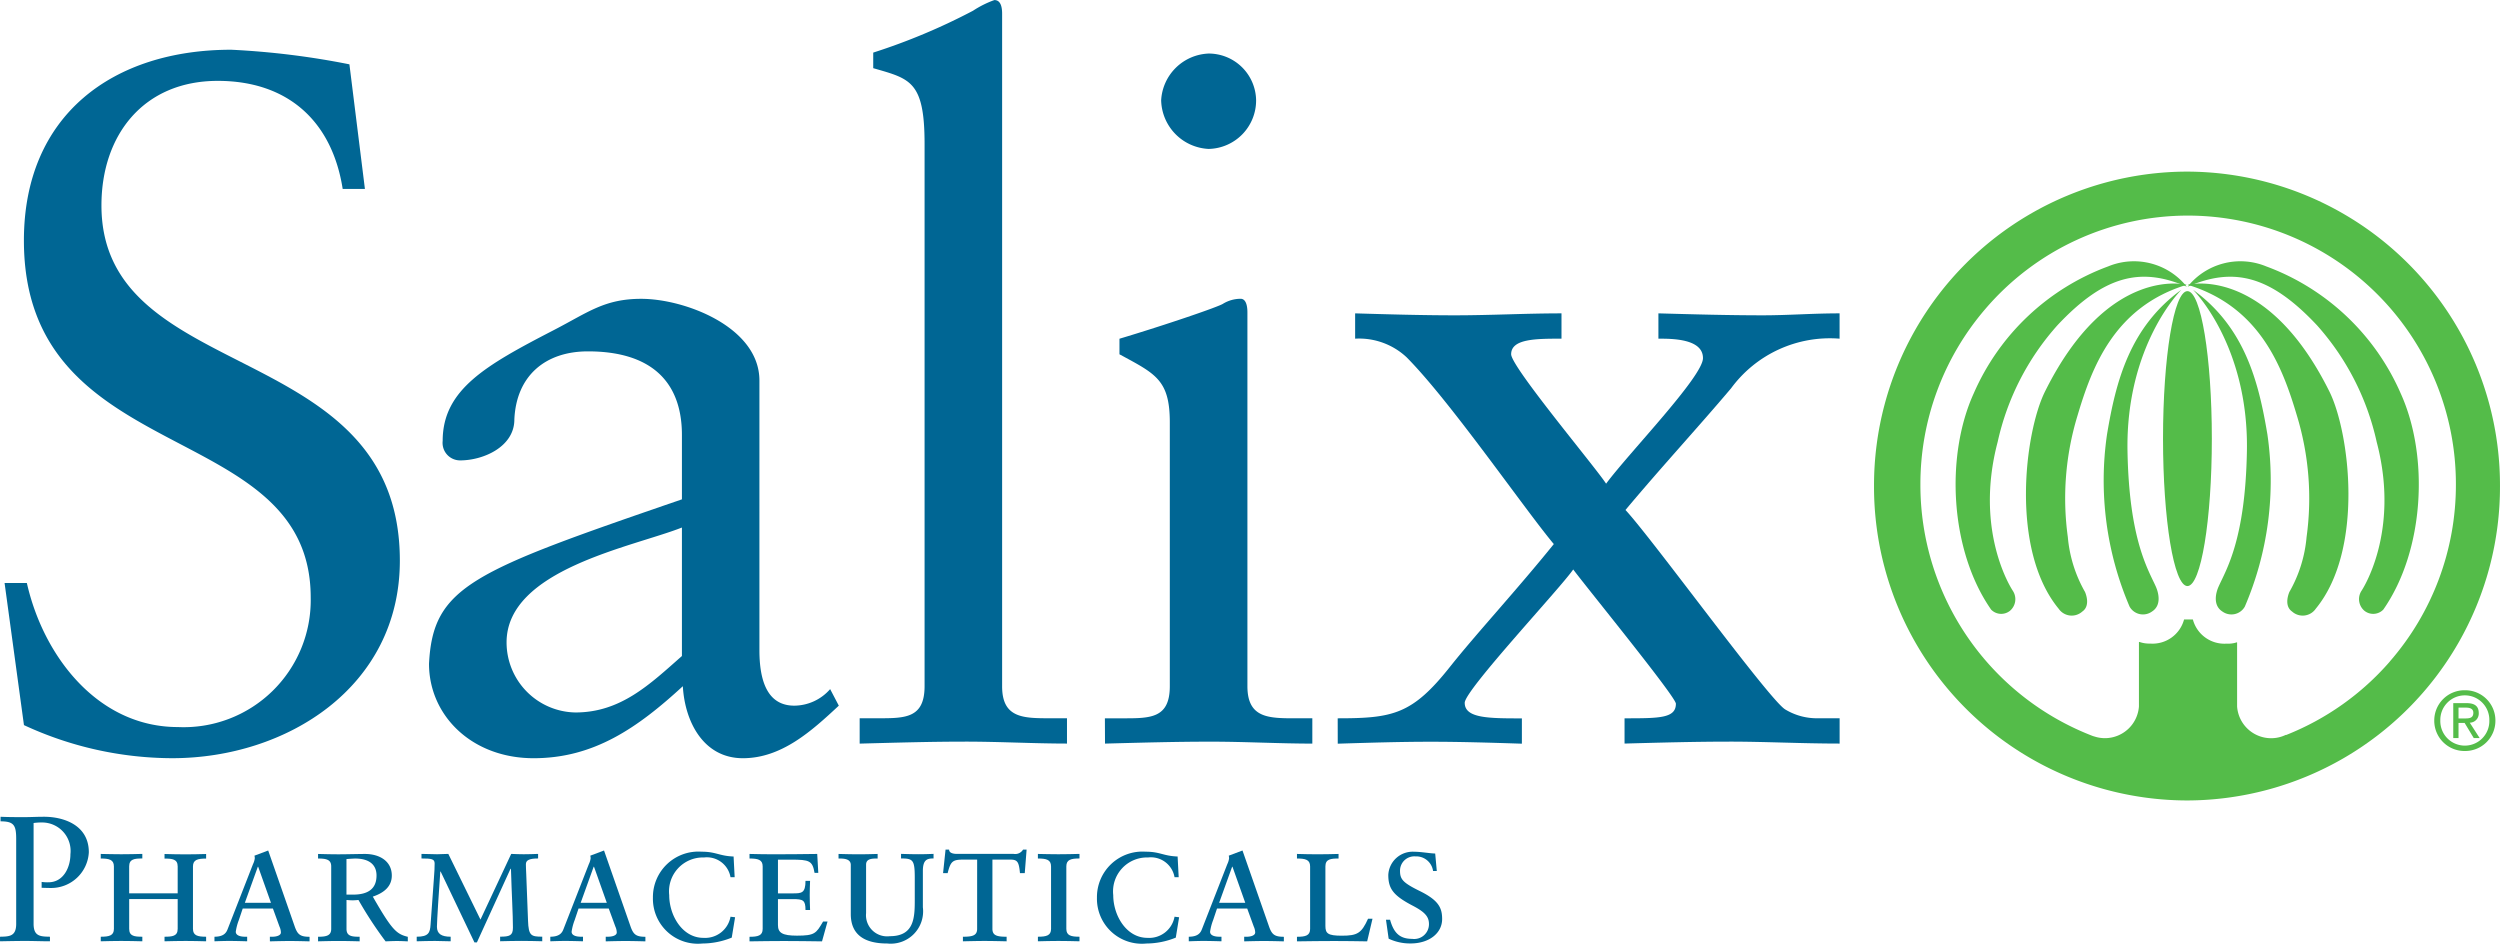<svg xmlns="http://www.w3.org/2000/svg" xmlns:xlink="http://www.w3.org/1999/xlink" width="163.875" height="61.847" viewBox="0 0 163.875 61.847">
  <defs>
    <clipPath id="clip-path">
      <path id="Path_44" data-name="Path 44" d="M0,22.335H163.875V-39.512H0Z" transform="translate(0 39.512)" fill="none"/>
    </clipPath>
  </defs>
  <g id="Group_94" data-name="Group 94" transform="translate(-2)">
    <g id="Group_93" data-name="Group 93" transform="translate(2)" clip-path="url(#clip-path)">
      <g id="Group_36" data-name="Group 36" transform="translate(0.3 3.255)">
        <g id="Group_35" data-name="Group 35" transform="translate(0 0)">
          <path id="Path_15" data-name="Path 15" d="M0,12.626H1.461C2.54,17.41,6.1,22.068,11.367,22.068a8.327,8.327,0,0,0,8.7-8.485c0-11.867-18.8-8.358-18.8-23.414,0-8.23,5.842-12.5,13.59-12.5a52.457,52.457,0,0,1,7.747.957l1.016,8.166H22.163c-.7-4.466-3.62-7.082-8.192-7.082-4.827,0-7.621,3.509-7.621,8.166C6.351-.262,25.91-3.516,25.91,11.158c0,8.294-7.43,12.951-14.924,12.951A23.224,23.224,0,0,1,1.27,21.94Z" transform="translate(0 22.336)" fill="#006694"/>
        </g>
      </g>
      <g id="Group_38" data-name="Group 38" transform="translate(28.126 19.587)">
        <g id="Group_37" data-name="Group 37" transform="translate(0 0)">
          <path id="Path_16" data-name="Path 16" d="M9.494,9.239a3.141,3.141,0,0,1-2.35,1.085c-1.4,0-2.286-1.021-2.286-3.637V-10.985c0-3.509-4.89-5.359-7.748-5.359-2.413,0-3.493.894-5.715,2.042-4.445,2.3-7.3,3.892-7.3,7.273a1.148,1.148,0,0,0,1.143,1.276c1.524,0,3.556-.893,3.556-2.679C-11.081-11.3-9.176-12.9-6.382-12.9c4.064,0,6.16,1.914,6.16,5.487V-3.2C-13.939,1.52-16.543,2.476-16.8,7.58c0,3.381,2.794,6.189,6.858,6.189,3.937,0,6.8-1.978,9.78-4.721.127,2.3,1.334,4.721,3.937,4.721,2.54,0,4.509-1.787,6.287-3.445ZM-.222,7.07c-2.1,1.85-4,3.7-6.985,3.7a4.593,4.593,0,0,1-4.509-4.594c0-4.785,8.256-6.252,11.494-7.528Z" transform="translate(16.796 16.345)" fill="#006694"/>
        </g>
      </g>
      <g id="Group_40" data-name="Group 40" transform="translate(56.351 0.001)">
        <g id="Group_39" data-name="Group 39" transform="translate(0 0)">
          <path id="Path_17" data-name="Path 17" d="M0,17H1.207c1.778,0,3.048,0,3.048-2.106V-20.638c0-4.147-.952-4.275-3.366-4.976v-1.02A40.652,40.652,0,0,0,7.43-29.378a6.544,6.544,0,0,1,1.4-.7c.381,0,.508.383.508.893V14.9C9.335,17,10.732,17,12.51,17h1.08v1.659c-2.159,0-4.382-.127-6.668-.127S2.35,18.6,0,18.662Z" transform="translate(0 30.081)" fill="#006694"/>
        </g>
      </g>
      <g id="Group_42" data-name="Group 42" transform="translate(72.431 3.51)">
        <g id="Group_41" data-name="Group 41" transform="translate(0 0)">
          <path id="Path_18" data-name="Path 18" d="M2.454,2.258A3.268,3.268,0,0,1-.658-.932,3.245,3.245,0,0,1,2.454-3.994,3.11,3.11,0,0,1,5.566-.932a3.179,3.179,0,0,1-3.112,3.19m-6.8,37.323h1.207c1.778,0,3.048,0,3.048-2.106V20.186c0-2.807-.952-3.19-3.3-4.466V14.7c2.985-.893,6.541-2.106,6.8-2.3a2.228,2.228,0,0,1,1.143-.319c.317,0,.444.383.444.893v24.5c0,2.106,1.4,2.106,3.175,2.106h1.08v1.659c-2.159,0-4.382-.127-6.668-.127s-4.572.064-6.922.127Z" transform="translate(4.341 3.994)" fill="#006694"/>
        </g>
      </g>
      <g id="Group_44" data-name="Group 44" transform="translate(87.686 20.544)">
        <g id="Group_43" data-name="Group 43" transform="translate(0 0)">
          <path id="Path_19" data-name="Path 19" d="M0,9.585c3.62,0,4.89-.255,7.366-3.382,1.778-2.233,4.382-5.04,6.8-8.038-1.968-2.361-6.8-9.379-9.653-12.249A4.56,4.56,0,0,0,1.143-15.3v-1.659c2.159.064,4.382.128,6.541.128,2.35,0,4.636-.128,6.986-.128V-15.3c-1.651,0-3.3,0-3.3,1.021,0,.829,5.525,7.4,6.224,8.485,1.46-1.978,6.35-7.018,6.35-8.23,0-1.276-2.032-1.276-2.921-1.276v-1.659c2.286.064,4.572.128,6.858.128,1.651,0,3.238-.128,5.018-.128V-15.3a8.04,8.04,0,0,0-7.113,3.254c-2.1,2.488-4.572,5.168-6.922,7.975,1.778,1.914,9.462,12.5,10.478,13.079a4.006,4.006,0,0,0,2.159.574h1.4v1.659c-2.477,0-4.826-.127-7.176-.127-2.286,0-4.636.064-6.922.127V9.585c2.286,0,3.366,0,3.366-.957,0-.446-5.779-7.528-6.731-8.8-.826,1.212-7.112,7.911-7.112,8.741,0,1.021,1.588,1.021,3.747,1.021v1.659c-1.969-.064-4-.127-5.97-.127-2.032,0-4.064.064-6.1.127Z" transform="translate(0 16.956)" fill="#006694"/>
        </g>
      </g>
      <g id="Group_46" data-name="Group 46" transform="translate(0 53.539)">
        <g id="Group_45" data-name="Group 45" transform="translate(0)">
          <path id="Path_20" data-name="Path 20" d="M.013,0C.537.024,1.061.024,1.585.024c.4,0,.8-.024,1.293-.024C4.077,0,5.8.5,5.8,2.328a2.469,2.469,0,0,1-2.5,2.34c-.233,0-.42-.011-.594-.011V4.271a2.732,2.732,0,0,0,.443.024c1,0,1.444-.995,1.444-1.838A1.867,1.867,0,0,0,2.692.375,3.231,3.231,0,0,0,2.179.41V7.02c0,.82.443.832,1.072.843v.3c-.57,0-1.071-.023-1.584-.023-.559,0-1.107.012-1.689.023v-.3c.617-.011,1.06-.024,1.06-.843V1.451C1.038.55.886.3.013.3Z" transform="translate(0.023)" fill="#006694"/>
        </g>
      </g>
      <g id="Group_48" data-name="Group 48" transform="translate(6.604 55.973)">
        <g id="Group_47" data-name="Group 47" transform="translate(0 0)">
          <path id="Path_21" data-name="Path 21" d="M.311.3C.311-.149,0-.22-.551-.22v-.3C-.108-.512.346-.5.788-.5c.466,0,.955-.011,1.386-.023v.3c-.512,0-.862.035-.862.516V2.062H4.492V.3c0-.48-.349-.516-.862-.516v-.3c.432.012.921.023,1.386.023.443,0,.9-.011,1.34-.023v.3c-.547,0-.862.071-.862.516V4.391c0,.445.315.515.862.515v.3c-.442-.011-.9-.023-1.34-.023-.466,0-.955.012-1.386.023v-.3c.513,0,.862-.035.862-.515V2.437H1.313V4.391c0,.48.349.515.862.515v.3c-.431-.011-.92-.023-1.386-.023-.442,0-.9.012-1.339.023v-.3c.548,0,.862-.071.862-.515Z" transform="translate(0.551 0.523)" fill="#006694"/>
        </g>
      </g>
      <g id="Group_50" data-name="Group 50" transform="translate(14.058 55.75)">
        <g id="Group_49" data-name="Group 49" transform="translate(0 0)">
          <path id="Path_22" data-name="Path 22" d="M1.312,2.151c.431-.011.874-.023,1.3-.023s.862.012,1.3.023v-.3c-.617,0-.792-.153-.979-.691L1.2-3.805l-.9.339A.824.824,0,0,1,.322-3.3a1.184,1.184,0,0,1-.116.386L-1.46,1.355c-.093.245-.268.492-.862.492v.3c.315-.011.652-.023.955-.023.4,0,.792.012,1.188.023v-.3h-.14c-.222,0-.606-.047-.606-.328a3.427,3.427,0,0,1,.2-.761L-.47,0h1.98l.43,1.182a.979.979,0,0,1,.093.386c0,.2-.291.281-.583.281h-.14Zm.07-2.528H-.33L.521-2.74H.543Z" transform="translate(2.322 3.805)" fill="#006694"/>
        </g>
      </g>
      <g id="Group_52" data-name="Group 52" transform="translate(20.849 55.973)">
        <g id="Group_51" data-name="Group 51" transform="translate(0 0)">
          <path id="Path_23" data-name="Path 23" d="M.311,1.775c0,.445-.315.516-.862.516v.3c.443-.011.9-.023,1.34-.023.466,0,.955.012,1.386.023v-.3c-.512,0-.862-.035-.862-.516V-.12c.116.011.268.023.4.023s.268-.011.384-.023A25.483,25.483,0,0,0,3.875,2.594c.256-.011.5-.023.757-.023.222,0,.477.012.7.023v-.3c-.745-.176-1.048-.457-2.295-2.633.8-.269,1.246-.714,1.246-1.381,0-.936-.792-1.416-1.759-1.416-.4,0-1.177.023-1.735.023-.443,0-.9-.011-1.34-.023v.3c.547,0,.862.071.862.515Zm1-2.246V-2.8c.116-.012.466-.035.57-.035.885,0,1.4.375,1.4,1.112,0,.877-.559,1.252-1.537,1.252Z" transform="translate(0.551 3.14)" fill="#006694"/>
        </g>
      </g>
      <g id="Group_54" data-name="Group 54" transform="translate(27.313 55.973)">
        <g id="Group_53" data-name="Group 53" transform="translate(0)">
          <path id="Path_24" data-name="Path 24" d="M2.238,0c.268.012.547.023.815.023C3.356.023,3.705.012,4,0V.3c-.559,0-.8.106-.8.375,0,.188.011.351.023.655l.117,3.042c.034.995.2,1.054.932,1.054v.3c-.443-.011-.932-.023-1.375-.023s-.944.012-1.386.023v-.3c.617,0,.839-.071.839-.585,0-.878-.082-2.212-.129-3.862H2.191L-.01,5.8H-.173L-2.387,1.158H-2.41c-.082,1.134-.221,3.253-.221,3.615,0,.469.3.656.9.656v.3c-.338,0-.688-.023-1.026-.023-.384,0-.815.012-1.2.023v-.3c.781,0,.873-.27.908-.784L-2.829,1.6c.035-.456.047-.678.047-.971S-2.969.3-3.644.3V0c.338,0,.687.023,1.025.023.233,0,.513-.023.734-.023L.223,4.306Z" transform="translate(3.959)" fill="#006694"/>
        </g>
      </g>
      <g id="Group_56" data-name="Group 56" transform="translate(36.072 55.75)">
        <g id="Group_55" data-name="Group 55" transform="translate(0 0)">
          <path id="Path_25" data-name="Path 25" d="M1.312,2.151c.431-.011.873-.023,1.3-.023s.862.012,1.3.023v-.3c-.617,0-.792-.153-.979-.691L1.2-3.805l-.9.339A.824.824,0,0,1,.322-3.3a1.184,1.184,0,0,1-.116.386L-1.46,1.355c-.092.245-.268.492-.862.492v.3c.315-.011.652-.023.955-.023.4,0,.792.012,1.188.023v-.3h-.14c-.222,0-.606-.047-.606-.328a3.427,3.427,0,0,1,.2-.761L-.47,0h1.98L1.942,1.18a.986.986,0,0,1,.093.386c0,.2-.291.281-.583.281h-.14Zm.07-2.528H-.33L.521-2.74H.543Z" transform="translate(2.322 3.805)" fill="#006694"/>
        </g>
      </g>
      <g id="Group_58" data-name="Group 58" transform="translate(42.795 55.832)">
        <g id="Group_57" data-name="Group 57" transform="translate(0 0)">
          <path id="Path_26" data-name="Path 26" d="M1.867,2.033a5.163,5.163,0,0,1-1.922.386A2.948,2.948,0,0,1-3.3-.589,2.983,2.983,0,0,1-.112-3.6c.955,0,1.153.281,2.1.316l.07,1.357H1.786A1.573,1.573,0,0,0,.05-3.221,2.225,2.225,0,0,0-2.232-.752c0,1.334.862,2.8,2.236,2.8A1.69,1.69,0,0,0,1.786.663l.3.035Z" transform="translate(3.304 3.596)" fill="#006694"/>
        </g>
      </g>
      <g id="Group_60" data-name="Group 60" transform="translate(49.131 55.973)">
        <g id="Group_59" data-name="Group 59" transform="translate(0 0)">
          <path id="Path_27" data-name="Path 27" d="M1.716,2.071C.877,2.06.051,2.047-.788,2.047c-.745,0-1.5.012-2.248.023v-.3c.547,0,.862-.071.862-.516V-2.844c0-.445-.315-.516-.862-.516v-.3c.524.012,1.048.023,1.573.023.955,0,1.922-.011,2.865-.023l.07,1.24H1.227c-.14-.8-.338-.866-1.537-.866h-.862v2.211h.966c.583,0,.839-.012.839-.819h.3c-.011.3-.023.621-.023.936s.012.644.023.971h-.3C.633-.632.481-.7-.206-.7h-.966V1.005c0,.5.28.691,1.246.691,1.177,0,1.258-.152,1.712-.925h.292Z" transform="translate(3.036 3.663)" fill="#006694"/>
        </g>
      </g>
      <g id="Group_62" data-name="Group 62" transform="translate(54.966 55.973)">
        <g id="Group_61" data-name="Group 61" transform="translate(0 0)">
          <path id="Path_28" data-name="Path 28" d="M.29.262C.29-.16-.2-.16-.513-.16v-.3c.431.012.9.023,1.328.023.407,0,.839-.011,1.235-.023v.3c-.35,0-.757,0-.757.4V3.421a1.386,1.386,0,0,0,1.56,1.51c1.631,0,1.631-1.276,1.631-2.446V1.1c0-1.17-.116-1.264-.9-1.264v-.3c.384.012.78.023,1.164.023.326,0,.641-.011.967-.023v.3c-.4,0-.7.059-.7.819V3.035A2.121,2.121,0,0,1,2.678,5.41C1.187,5.41.29,4.837.29,3.48Z" transform="translate(0.513 0.463)" fill="#006694"/>
        </g>
      </g>
      <g id="Group_64" data-name="Group 64" transform="translate(61.815 55.692)">
        <g id="Group_63" data-name="Group 63" transform="translate(0 0)">
          <path id="Path_29" data-name="Path 29" d="M.808.237H-.078c-.711,0-.85.094-1.048.889h-.3l.163-1.544h.233c0,.222.268.281.512.281H3.2a.6.6,0,0,0,.617-.281h.233L3.929,1.125H3.615C3.544.377,3.451.237,2.974.237H1.809v4.54c0,.445.314.516.931.516v.3c-.5-.011-.99-.023-1.456-.023-.442,0-.9.012-1.409.023v-.3c.617,0,.932-.071.932-.516Z" transform="translate(1.429 0.418)" fill="#006694"/>
        </g>
      </g>
      <g id="Group_66" data-name="Group 66" transform="translate(68.034 55.973)">
        <g id="Group_65" data-name="Group 65" transform="translate(0 0)">
          <path id="Path_30" data-name="Path 30" d="M.311.3C.311-.149,0-.22-.551-.22v-.3C-.108-.512.347-.5.789-.5c.466,0,.955-.011,1.386-.023v.3c-.547,0-.862.071-.862.516V4.391c0,.445.315.515.862.515v.3c-.43-.011-.92-.023-1.386-.023-.442,0-.9.012-1.339.023v-.3c.548,0,.862-.071.862-.515Z" transform="translate(0.551 0.523)" fill="#006694"/>
        </g>
      </g>
      <g id="Group_68" data-name="Group 68" transform="translate(71.901 55.832)">
        <g id="Group_67" data-name="Group 67" transform="translate(0 0)">
          <path id="Path_31" data-name="Path 31" d="M1.868,2.033a5.165,5.165,0,0,1-1.922.386A2.948,2.948,0,0,1-3.3-.589,2.984,2.984,0,0,1-.112-3.6c.955,0,1.153.281,2.1.316l.07,1.357H1.786A1.573,1.573,0,0,0,.05-3.221,2.226,2.226,0,0,0-2.232-.752c0,1.334.862,2.8,2.237,2.8A1.69,1.69,0,0,0,1.786.663l.3.035Z" transform="translate(3.304 3.596)" fill="#006694"/>
        </g>
      </g>
      <g id="Group_70" data-name="Group 70" transform="translate(77.923 55.75)">
        <g id="Group_69" data-name="Group 69" transform="translate(0 0)">
          <path id="Path_32" data-name="Path 32" d="M1.312,2.151c.431-.011.874-.023,1.3-.023s.862.012,1.3.023v-.3c-.617,0-.792-.153-.978-.691L1.2-3.805l-.9.339A.793.793,0,0,1,.322-3.3a1.184,1.184,0,0,1-.116.386L-1.459,1.355c-.093.245-.268.492-.862.492v.3c.315-.011.652-.023.955-.023.4,0,.792.012,1.188.023v-.3h-.14c-.222,0-.606-.047-.606-.328a3.427,3.427,0,0,1,.2-.761L-.47,0h1.98l.43,1.182a.979.979,0,0,1,.093.386c0,.2-.291.281-.582.281h-.14Zm.07-2.528H-.33L.521-2.74H.544Z" transform="translate(2.322 3.805)" fill="#006694"/>
        </g>
      </g>
      <g id="Group_72" data-name="Group 72" transform="translate(85.016 55.973)">
        <g id="Group_71" data-name="Group 71" transform="translate(0 0)">
          <path id="Path_33" data-name="Path 33" d="M.311.3C.311-.149,0-.22-.551-.22v-.3c.443.012.9.023,1.34.023.466,0,.955-.011,1.386-.023v.3c-.513,0-.862.035-.862.516v3.9c0,.492.152.643,1.071.643,1.037,0,1.293-.164,1.724-1.111H4.4L4.05,5.21c-.3-.011-1.817-.023-2.155-.023-.815,0-1.63.012-2.446.023v-.3c.547,0,.862-.071.862-.515Z" transform="translate(0.551 0.523)" fill="#006694"/>
        </g>
      </g>
      <g id="Group_74" data-name="Group 74" transform="translate(90.851 55.832)">
        <g id="Group_73" data-name="Group 73" transform="translate(0 0)">
          <path id="Path_34" data-name="Path 34" d="M0,1.61H.268C.5,2.429.862,2.862,1.712,2.862a.97.97,0,0,0,1.106-.971c0-.481-.268-.785-1.048-1.194C.489.03.152-.415.152-1.327a1.6,1.6,0,0,1,1.7-1.521c.443,0,.99.105,1.374.117l.105,1.147H3.087a1.112,1.112,0,0,0-1.153-.959A.938.938,0,0,0,.92-1.608c0,.562.175.783,1.293,1.334C3.448.334,3.681.825,3.681,1.563c0,.936-.863,1.6-2.062,1.6A3.271,3.271,0,0,1,.175,2.85Z" transform="translate(0 2.848)" fill="#006694"/>
        </g>
      </g>
      <g id="Group_76" data-name="Group 76" transform="translate(143.4 17.172)">
        <g id="Group_75" data-name="Group 75" transform="translate(0 0)">
          <path id="Path_35" data-name="Path 35" d="M0,.585A4.426,4.426,0,0,1,5.15-.745a15.452,15.452,0,0,1,8.813,8.32c1.869,4.1,1.569,10.3-1.138,14.177a.921.921,0,0,1-1.228.085,1,1,0,0,1-.205-1.31s2.574-3.789,1-9.762A16.939,16.939,0,0,0,8.48,3.117C5.365-.2,2.98-.7,0,.585" transform="translate(0 1.035)" fill="#54bc49"/>
        </g>
      </g>
      <g id="Group_78" data-name="Group 78" transform="translate(143.404 18.585)">
        <g id="Group_77" data-name="Group 77" transform="translate(0 0)">
          <path id="Path_36" data-name="Path 36" d="M0,.03s5.137-1.361,9.29,7c1.322,2.66,2.3,10.354-.9,14.238a1.038,1.038,0,0,1-1.549.179c-.583-.407-.172-1.289-.172-1.289a8.8,8.8,0,0,0,1.124-3.6,18.583,18.583,0,0,0-.631-7.94C6.218,5.439,4.752,1.48,0,.03" transform="translate(0 0.053)" fill="#54bc49"/>
        </g>
      </g>
      <g id="Group_80" data-name="Group 80" transform="translate(143.752 18.993)">
        <g id="Group_79" data-name="Group 79">
          <path id="Path_37" data-name="Path 37" d="M0,0S3.659,3.607,3.533,10.585c-.105,5.8-1.355,7.754-1.854,8.867-.18.4-.4,1.233.254,1.645a1.008,1.008,0,0,0,1.462-.325A20.973,20.973,0,0,0,4.877,9.488C4.295,6,3.387,2.457,0,0" fill="#54bc49"/>
        </g>
      </g>
      <g id="Group_82" data-name="Group 82" transform="translate(122.846 11.249)">
        <g id="Group_81" data-name="Group 81" transform="translate(0 0)">
          <path id="Path_38" data-name="Path 38" d="M12.207,11.6a17.6,17.6,0,0,1-6.787,4.807l-.041,0a2.2,2.2,0,0,1-.949.213A2.238,2.238,0,0,1,2.2,14.544v-4.2l-.012-.012a1.746,1.746,0,0,1-.665.088A2.14,2.14,0,0,1-.7,8.835h-.576a2.138,2.138,0,0,1-2.227,1.581,1.943,1.943,0,0,1-.7-.107l-.032.007v4.228a2.24,2.24,0,0,1-2.227,2.073,2.225,2.225,0,0,1-.808-.152l.133.057A17.636,17.636,0,0,1-18.56-.005,17.615,17.615,0,0,1-14.318-11.5a17.477,17.477,0,0,1,13.31-6.138A17.592,17.592,0,0,1,16.542-.005a17.613,17.613,0,0,1-4.335,11.6M-1.081-20.521A20.563,20.563,0,0,0-21.6.089,20.561,20.561,0,0,0-1.081,20.7,20.56,20.56,0,0,0,19.432.089,20.561,20.561,0,0,0-1.081-20.521" transform="translate(21.596 20.521)" fill="#54bc49"/>
        </g>
      </g>
      <g id="Group_84" data-name="Group 84" transform="translate(141.796 19.084)">
        <g id="Group_83" data-name="Group 83" transform="translate(0 0)">
          <path id="Path_39" data-name="Path 39" d="M1.152,3.49c0,5.34-.715,9.667-1.6,9.667s-1.6-4.327-1.6-9.667.713-9.665,1.6-9.665,1.6,4.328,1.6,9.665" transform="translate(2.038 6.175)" fill="#54bc49"/>
        </g>
      </g>
      <g id="Group_86" data-name="Group 86" transform="translate(128.19 17.172)">
        <g id="Group_85" data-name="Group 85" transform="translate(0 0)">
          <path id="Path_40" data-name="Path 40" d="M5.472.585A4.428,4.428,0,0,0,.321-.745,15.449,15.449,0,0,0-8.49,7.575c-1.87,4.1-1.569,10.3,1.138,14.177a.921.921,0,0,0,1.228.085,1,1,0,0,0,.2-1.31s-2.574-3.789-1-9.762A16.936,16.936,0,0,1-3.008,3.117C.106-.2,2.492-.7,5.472.585" transform="translate(9.68 1.035)" fill="#54bc49"/>
        </g>
      </g>
      <g id="Group_88" data-name="Group 88" transform="translate(132.801 18.585)">
        <g id="Group_87" data-name="Group 87" transform="translate(0 0)">
          <path id="Path_41" data-name="Path 41" d="M3.806.03s-5.137-1.361-9.291,7c-1.322,2.66-2.3,10.354.9,14.238a1.038,1.038,0,0,0,1.549.179c.584-.407.172-1.289.172-1.289a8.8,8.8,0,0,1-1.124-3.6,18.584,18.584,0,0,1,.632-7.94C-2.412,5.439-.947,1.48,3.806.03" transform="translate(6.732 0.053)" fill="#54bc49"/>
        </g>
      </g>
      <g id="Group_90" data-name="Group 90" transform="translate(137.878 18.993)">
        <g id="Group_89" data-name="Group 89" transform="translate(0)">
          <path id="Path_42" data-name="Path 42" d="M1.846,0S-1.812,3.607-1.686,10.585c.105,5.8,1.355,7.754,1.854,8.867.179.4.4,1.233-.255,1.645a1.008,1.008,0,0,1-1.462-.325A20.985,20.985,0,0,1-3.03,9.488C-2.448,6-1.54,2.457,1.846,0" transform="translate(3.266)" fill="#54bc49"/>
        </g>
      </g>
      <g id="Group_92" data-name="Group 92" transform="translate(159.566 45.249)">
        <g id="Group_91" data-name="Group 91" transform="translate(0 0)">
          <path id="Path_43" data-name="Path 43" d="M.574.666v-.71h.471c.241,0,.5.053.5.336,0,.353-.262.374-.555.374Zm0,.294h.4l.6.994h.387L1.312.945A.6.6,0,0,0,1.9.314c0-.453-.267-.652-.806-.652H.229V1.954H.574ZM.993,2.8A1.98,1.98,0,0,0,2.992.8a1.977,1.977,0,0,0-2-1.982A1.98,1.98,0,0,0-1.016.8,1.982,1.982,0,0,0,.993,2.8M-.619.8A1.607,1.607,0,1,1,2.594.8,1.607,1.607,0,1,1-.619.8" transform="translate(1.016 1.179)" fill="#54bc49"/>
        </g>
      </g>
    </g>
  </g>
</svg>
